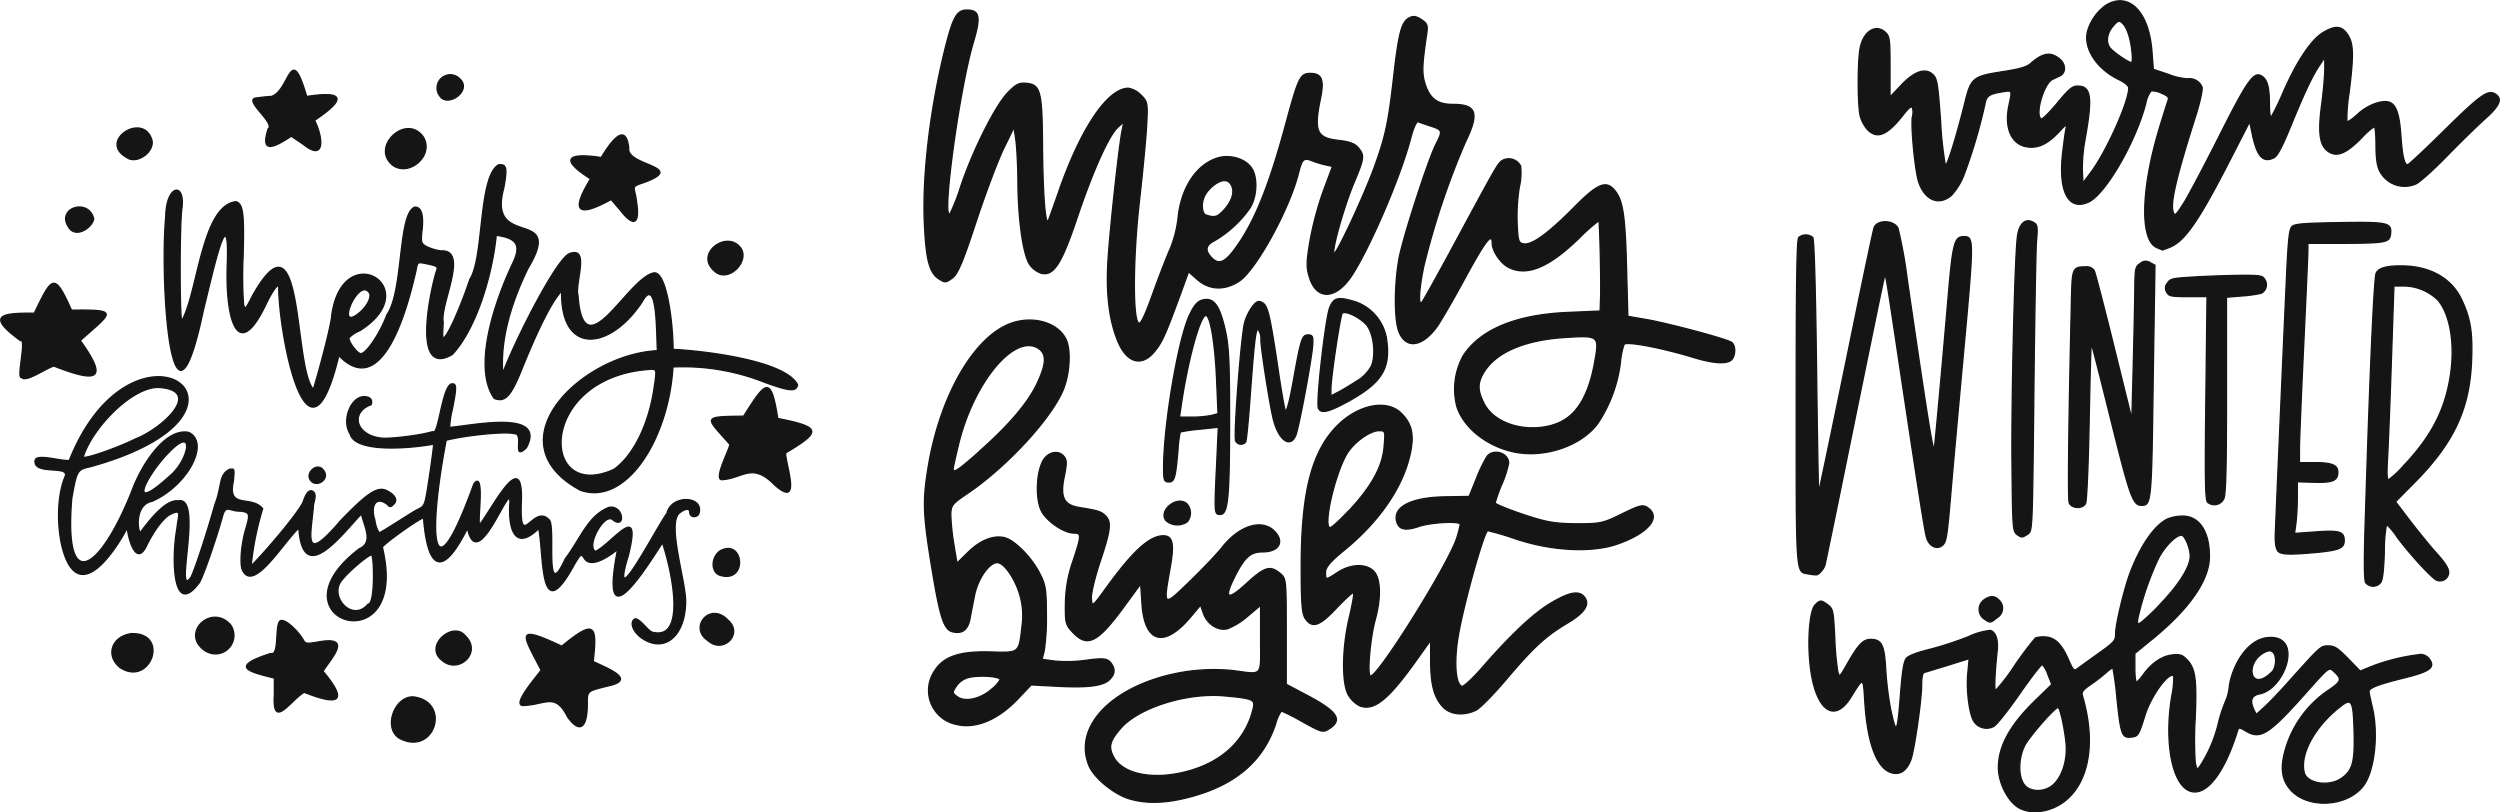 <svg id="Ebene_1" data-name="Ebene 1" xmlns="http://www.w3.org/2000/svg" viewBox="0 0 524.27 170.36"><defs><style>.cls-1{fill:#151515;stroke:#151515;stroke-linecap:round;stroke-linejoin:round;stroke-width:0.28px;fill-rule:evenodd;}</style></defs><path id="path_32b8ddc9dc5c406706335f1129acdc6a" data-name="path 32b8ddc9dc5c406706335f1129acdc6a" class="cls-1" d="M135.58,287.22c-4-1.86-1.53-9.07,2.58-8.86C146.09,279.35,142.7,290.55,135.58,287.22Zm34.91-4.67c-2.57-5.12-4.58-2.63-9-2.41-3.41.45,3.22-6.81,3.44-7.42-3.91-7.54-5.65-9.68,4.34-5,6.9-5.67,7.47-4.56,6.59,3.21,2.56,1.28,9.53,3.81,3,5.15-4.34,1.1-4.24,1-4.24,3.75C174.62,285,173,286.08,170.49,282.55ZM109,277.94V274.4c-5.46-1.32-9.48-2.35-.8-5.14,2.1.69.63-7.38,2.4-6.9.9-.13,3.43,2.2,4.52,4.15.39.7.74.73,3.07.33,7.23-1.33,3,3.08,1,6.13,5.88,7,2.56,7-3.93,4.42C112.61,278.8,108.49,285.61,109,277.94ZM76.63,272.2c-3.11-2.52-1.76-6.55,2.38-7.11C87.19,264.86,83,276.39,76.63,272.2ZM144,270.56c-3.57-3,2.45-8.15,5-5.05C152.76,269.07,147.49,273.86,144,270.56Zm-49.27-1.71c-5.8-3.61,1-10.27,5.1-5.58A3.87,3.87,0,0,1,94.77,268.85ZM200,266.61c-4.25-2.7.32-8.36,4.1-4.37C207.46,265.13,203.12,269.39,200,266.61Zm-13.9-.55c-1.76-1.2-2.57-3.06-1.72-3.92s2.88,2.35,3.86,2.64c7.17,1.9,4.24-12.47,2.14-18.75-5.62,8.91-12.93,19.22-9.41,1.41-1.87,1.56-5.73,4.09-7,1.81-.66-.93-.69-.91-2,1.23-7.44,13.78-6.38-1.51-7.53-7.42-4.86,4.75-6.41.39-6.06-5.2.48-6-6.68,15.39-8.89,5.14-5.55,11.13-8.42,8-9.21-2.17-.78,0-8.73,5.69-8.63,6.17,6,25.05-24.49,15.32-4.86.3,3-1.31,1.16-4.46.45-7.31-4.24,4.51-12.3,15.36-13.11,2.94-3.48,3.35-9.63,13.78-11.87,8.73-.53-1.4-.16-5.54.76-8.6s.87-3.46-1.27-3.67c-2.09.06-2.93-1.44-3.6,1-1.37,4.91-4,12.52-4.88,14-5.84,7.83-5.77-5.85-4.71-11.33.24-2.75,1.21-4.28-1.36-3-1.42.73-3.27,3.15-4.92,6.4-2.1,4.68-3.82-.65-4.13-3.54-1.74,3.32-8.73,15-12.61,7-2.18-4.52-2.44-13.08-.43-17.77,1.06-2.46-6.45-.2-6.31-3.25.06-1.76,5.52.12,7.2-.14,13.51-33.89,46-10.29,4.51,1.3-2.87.63-2.92.7-4,6.64-1.74,21,6.17,14.56,12.55-1.38C81,229.89,86,221.94,91,222.88c4.62,2.11-.19,11.19-7.66,14.46-3.44.66-3.11,5.58-2.51,6.6,1.57-2.11,5.27-7.09,8-6.69,5.31-1.19-.87,20.72,2.64,16.08.76-1.37,3.23-8.85,5.09-15.41,1.49-3.79.72-6.24,3.09-7.3,1-.14,1-.1.73,2.58-1.28,5.94,3.8,2.75,6.16,5.69a62,62,0,0,0-2.42,12c3.53-3.56,10.4-11.75,11-13.64s1.42-2.54,2.1-1.86c.42.42.42,1,0,2.55-.49,6.39-2.52,13.06,5.61,3.52,5.78-6,7.82-7.3,9.76-6.34,1.75.86,2.31,2,1.44,2.83-.65.65-.78.65-1.41,0-2.23-1.7-3.54.16-2.55,3.33a6.69,6.69,0,0,0,.89,2.67c.93-.33,7.27-4.6,8.28-5,1.34-.69,1.37-.79,2.31-7.09.53-3.51.9-6.44.84-6.51-4.37.82-16.42,2-17.51-2.15-1.8-2.75.1-7.8,2.93-7.8,1.28,0,1.84.64,1.48,1.67-4.34,1.56-3.35,6.32,2,7,1.85.25,8.33-.55,10.93-1.35,1.23,1.21,2-10.47,4.2-10,.79,0,.77,1-.11,5.37a20,20,0,0,0-.56,3.75c5-.42,20.48-3.8,16.08,4.3-3.17,2.92-.3-3.11-2.57-3-2.2-.5-10.41.41-14.24,1.39-3.85,20.15-3.13,33.83,5.82,9.14,2.43-3.12.65,8.42,1.22,8.51,2.47-3,9.34-17,8.71-4.36-.32,10.12,2.54-.18,5.88,3.43,1.41,1.53-1.12,17.9,3.34,8.16,3.29-4.34,4.77-9.1,9.2-10.81,3.17-.5,3.48,4.8.75,2.58-1.75-1.46-5.61,5.51-3.62,6.67,3.6-1.73,9.91-11,6.89.9-4.13,13.6,6.24-6.53,8.12-8.9.89-4.05,8.13-3.68,6.62.25-.65.78-1.84.5-1.84-.43s-.93-.8-2,0c-3,1.83,1.26,14.58,1.13,18.82C195.15,265.61,190.81,269.25,186.11,266.06Zm-57.44-7.18c1.46.16,1.25-9.5.78-10.27-.37-.37-4.92,3.46-6.29,5.28C120.33,257.21,125.35,262.91,128.67,258.88ZM87.43,231.69c3.56-3.18,5.14-10.61-.74-4.42C82.2,231.89,77.68,240.66,87.43,231.69Zm-7.62-7.4C85.65,222,94,214.13,84.92,213.47c-5.42-.39-14,8.23-16,14.55C68.88,228.63,75.8,226.27,79.81,224.29ZM202.4,252.84c-1.92-.71-1.83-3.86.14-5.15C207.48,245.07,208.34,254.68,202.4,252.84ZM173.13,235c-18.54-10.08.18-28.45,16.21-29.25-.26-2.45.13-16.46-3.28-10.13-6.8,10.15-17.1,11.15-16.82-2.38-2.41,2.66-5.21,8.75-8,15.53-2.58,6.55-3.74,7.88-6.13,7-4.5-6.35-.16-19.85,3.91-28.42,1.78-3.75.84-5.2-3.5-5.8-.72,7.55-3.87,19.26-9.21,25-8.75,5.1-4.4-14.14-3.35-17.41.41-1.08.31-1.14-2.54-1.72-1.33-.26-1.41-.2-1.7,1.42-1.66,7.41-6.88,27.63-16.2,17.94-6.63,27.44-12.63-4.94-12.6-14.25,0-1.19-1.36.66-2.92,4-5.71,11.57-8.22,2.76-7.89-8.42.58-15.37-2.91.78-5,9.16-6.85,32.5-9.13-6.67-7.89-19.62.09-6.87,4.26-7.38,3.35-1.46-.46,4.2-.43,22.16,0,23.32,3.46-6.2,4.17-24.19,11.37-25,1.51.48,1.75,2.35,1.5,11.5a87.11,87.11,0,0,0,.09,10c.3,1.23.38,1.16,2-2,10.79-19,8.36,14.93,12.63,19.83,1.28-4,3.84-13.83,3.87-15.51,2.3-16.57,20-5.69,5.89,3.23a6.4,6.4,0,0,0-2.29,1.51c-.06.91,1.9,3.44,2.57,3.31,1.23-.24,4-4.37,5.39-8.13,3.56-5.08,2.26-21.34,5.88-22.61q2,0,1.51,4.68c-.28,2.65-.23,2.88.75,3.51a9.84,9.84,0,0,0,3.2,1c6-.37-.23,11.22.47,14.95-.2,3.74-.19,3.78.6,2.71,1.12-1.54,3.35-6.79,5-11.71,3-4.64,1.73-21.5,6-24,1.7-.2,1.88.61,1.1,4.88-3.59,13.17,13,3.66,5.06,16.88-3.87,8-5.74,15.21-5.28,21.94,2.82-7.47,11.63-24.69,14.17-25.14,4.15-1.38.93,6.36,1.62,8.84,1.14,15.91,10.29-3.39,15.75-4.7,2.9-.88,4.22,11.07,4.18,16,6.47.3,23.52,2.34,26.11,7.4-.22,1.53-1.69,1.42-7-.54a46.42,46.42,0,0,0-19.12-3.18C191.66,224.38,182.72,238.44,173.13,235Zm7.06-4.35c4.07-2.86,7.33-9.45,8.44-17.08.55-3.76.54-3.8-.42-3.93C164.14,210.91,164.42,237.84,180.19,230.65Zm-52.94-33.22c1.56-1.53,2.24-3.32,1.52-4C126.41,190.52,121.42,202.71,127.25,197.43Zm86.64,36.46c-4.64-4.75-6.61-1.45-10.76-1.11-2.41.53,1.32-6.27,1.39-7.38-5.1-5.79-6.07-5.81,2.88-5.91,4.5-7.07,5.7-9,7.16.48,9.2,1.82,9.21,2.72,1.66,7.22C216.06,229.2,219.83,239.21,213.89,233.89ZM116.63,233c-1.35-1.59,1.56-4.25,2.84-1.9C120.51,232.76,117.88,234.53,116.63,233ZM56,211.37c-1.19.36,1.15-8.33-.28-7.75-7.25-5.29-4-5.8,2.93-5.72,3.75-7.76,4.19-8.71,7.8-.64,10.33-.15,8.46.45,1.85,6.36,6,8.38,3.59,8.91-5.55,5.35C61,209.49,56.91,212.47,56,211.37ZM201.23,189c-4.2-3.65,2.81-8.73,5.62-4.7C208.7,187.15,204,191.77,201.23,189ZM66.05,180.14c-3.2-4.21,3.92-6.6,5.06-2.07C70.85,179.88,67.62,182.11,66.05,180.14Zm115.57-3.75-2-2.34c-6.81,3.75-8.69,2.8-4.32-4.33-7.13-4.53-4.09-5.44,2.24-4.47,1.69-2.8,5.12-7.91,5.77-2-.56,3.77,12.32,3.83,3.34,7.18-3.21,1.08-2.06.73-1.71,4.09C185.58,178.43,184.84,180.48,181.62,176.39ZM134,167c-5.1-3.76,2.51-11.09,6.16-6.17C142.61,164.55,137.61,169.23,134,167ZM78,165.22c-5.9-3.35,3-9.34,5.14-4.12C84.42,163.73,80.22,166.89,78,165.22Zm36.91-2.84-2.36-1.6c-3.68,2.4-6.57,3.8-4.86-1.54,1.57-1.23-5.2-6-2.59-6.48,1.08-.11,1.9-.26,3.24-.32,3.93-1.15,4-11.78,7.43,0,7-1.08,9.16,0,1.66,5C119.23,161,119.76,166.36,114.94,162.38Zm28.65-10.22a2.77,2.77,0,0,1,4.46-3.27C150.45,151.35,145.06,155,143.59,152.16Z" transform="translate(-51.46 -132.21)"/><path id="path_a34ae29320bee765dcb9c5df1cdd7396" data-name="path a34ae29320bee765dcb9c5df1cdd7396" class="cls-1" d="M474.54,301.43c-2.15-1.43-4-5.2-4-8.22,0-4.56,2.45-9,7.91-14.28l3.29-3.19-.79-2a6.19,6.19,0,0,0-1.19-2.17c-.22-.08-2.34,2.66-4.73,6.1s-4.84,6.53-5.45,6.87a3.18,3.18,0,0,1-4.15-1c-1-1.5-1.64-6.59-1.31-10.1l.29-3.11L460,271.71l-5,1.52c-.37.1-.56,1.06-.56,2.74,0,3.06-1.55,13.71-2.25,15.56s-1.76,2.87-3.09,2.87c-3.62,0-6-5.38-6.58-15.14-.33-5.18-.23-5.15-2.95-.78-3.5,5.62-7.42,2.61-8.48-6.54-.63-5.44-.13-11.68,1-12.85s1.35-1,2.73,0c1.05.83,1.12,1.19,1.4,6.81a61.92,61.92,0,0,0,.64,7.18c.33,1.21.39,1.16,2.06-1.78,2.28-4,3.28-5,4.83-5,2.31,0,2.88,1.14,3.16,6.29a67.09,67.09,0,0,0,1,8.21c1.22,5.76,1.45,5.41,2.11-3.1.36-4.76.7-6.81,1.21-7.42s2.35-1.26,5-1.92a71.07,71.07,0,0,0,8-2.62,14.46,14.46,0,0,1,4.6-1.33c1.14.3,1.7,1.93,1.46,4.24-.52,4.89-.65,8.36-.33,8.36a41,41,0,0,0,4.09-5.37A69.39,69.39,0,0,1,478.3,266a5.4,5.4,0,0,1,2-.22c2.05.08,3.48,1.44,4.89,4.67,1,2.3,1.21,2.52,1.9,2,.42-.32,2.4-1.74,4.4-3.18,3.42-2.44,3.64-2.7,3.64-4.24,0-2,1.86-9.67,3.13-12.95,2.2-5.67,5-9.63,7.66-11a8.59,8.59,0,0,1,3.24-.64c3.52,0,5.66,3.23,5.63,8.53,0,4.82-4.12,10.81-11.64,17l-4,3.27v3c0,1.66.15,3,.33,3s.84-.71,1.45-1.56c1.73-2.4,3.9-3.88,6.06-4.12,1.62-.18,2.1,0,3,.9,1.84,1.84,2.17,4,1.82,12.34a74.41,74.41,0,0,0,0,9.23c.31,1.66.35,1.69,1,.85a28.44,28.44,0,0,0,3.88-9.09,30.36,30.36,0,0,1,1.55-4.67,9.36,9.36,0,0,0,.72-2.92c.5-3.93,3.52-9.88,8.08-10.28,7.6-.68,3.64,10.79-1.74,11.81-2.59.49-1.58,2.62-.67,4.31.53-.51,1.08-1,1.63-1.49.92-.83,3.18-3.17,5-5.22,7-7.81,6.87-7.66,8.5-7.66,1.26,0,1.94.44,4.08,2.63l2.57,2.64,2.64-1.07a41.49,41.49,0,0,1,10.15-2.42,2.42,2.42,0,0,1,1.75,1c1.24,1.76.13,2.58-5.36,3.94s-7.35,2.1-7.33,2.84c0,.27.31,1.69.66,3.17,1.38,5.69.51,13.53-1.84,16.61-3.41,4.46-11.71,4.9-15.31.8-1.74-2-2.11-4.35-1.23-7.78a22.48,22.48,0,0,1,9.4-13.2c2.61-1.8,2.7-2.22.8-3.94-.87-.78-1-.67-5.64,4.55-7.75,8.73-9.57,9.91-12.59,8.13-1.46-.86-1.59-.87-1.81-.15-2.76,8.95-6.57,13.82-9.92,12.71-3.77-1.24-5.5-10.12-3.89-19.93a18.4,18.4,0,0,0,.42-4.23c-1-1-4.75,4.16-6,8.15-1.38,4.39-1.46,4.51-3,4.67-1.86.18-2.12-.55-2.92-8.22a60.87,60.87,0,0,0-.83-6.24c-.11-.11-.74.3-1.39.9a36.65,36.65,0,0,1-3.24,2.51c-1.66,1.14-2,1.59-1.77,2.36,2.78,9.46,1.52,17.69-3.35,21.84C481.73,302.55,477.25,303.22,474.54,301.43Zm6.6-4c2.56-1.43,4.07-5.63,3.54-9.86-.42-3.4-1.25-7-1.62-7-.71,0-6.16,6.25-7.06,8.11-1.3,2.69-1.32,6.49,0,8.12C477,298.1,479.38,298.38,481.14,297.39Zm61.36-2c2.33-1.7,2.78-3.34,2.64-9.57-.16-6.65-.48-7.31-2.69-5.62-5.44,4.15-8.75,10.08-7.77,14C535.27,296.54,539.94,297.27,542.5,295.4Zm-14.61-22.28c1.19-1.17,1.18-5.28-1.15-4.31C522,270.81,523.18,277.83,527.89,273.12Zm-23-14.69c3.76-4,5.88-7.49,5.88-9.66,0-1.64-1.14-4.36-1.84-4.36-1.16,0-3.42,2.27-4.76,4.77a61.1,61.1,0,0,0-4.31,12.33c-.3,1.59-.26,1.67.55,1.24A40.82,40.82,0,0,0,504.92,258.43ZM467.53,262a2.46,2.46,0,0,1,0-4c1.31-.92,2.28-.88,3.19.12a2.28,2.28,0,0,1-.44,3.61C468.87,262.89,468.8,262.9,467.53,262Zm80-7.74c-.31-.59-.32-5.23,0-14.62,1-32.32,1.82-49.37,2.24-50.17.59-1.1,2.24-1.54,5.57-1.49,5.78.08,10.24,2.62,12.31,7,1.9,4,2.37,6.91,2.11,13.05-.42,10-3.72,17-11.75,25.17l-4.19,4.23,3.15,4.13c1.73,2.26,4.23,5.32,5.57,6.79,1.6,1.77,2.42,3.06,2.42,3.81a1.79,1.79,0,0,1-2.64,1.65c-1.14-.61-5.83-5.76-8.19-9a14,14,0,0,0-2.2-2.64,30.68,30.68,0,0,0-.46,5.75c-.12,3.92-.37,6-.78,6.47A2,2,0,0,1,547.48,254.27Zm8.28-24.7c5.81-6.24,8.62-11.88,9.61-19.34.84-6.28-.25-12.27-2.74-15.11a10.42,10.42,0,0,0-7.35-2.93h-1.85l-.54,16c-.29,8.77-.66,17.91-.8,20.3-.18,2.88-.12,4.36.19,4.36A19.36,19.36,0,0,0,555.76,229.57Zm-125.09,23c-2.69-.41-2.58,1.08-2.58-36.07,0-25.81.13-34.08.54-34.48a2.29,2.29,0,0,1,2.93,0c.29.35.58,10.28.79,27,.18,14.55.38,26.4.45,26.33s2.08-9.46,7.8-37.4c1.94-9.45,3.66-17.53,3.83-18,.65-1.69,4.12-1.61,5,.11a95.74,95.74,0,0,1,1.94,10.71c4.07,28,5.48,36.82,5.68,35.48s1.82-19.13,2.85-31.24c1-11.85,1.34-13.16,3.31-13.16,2.17,0,2.17.37,0,24-1.13,12.22-2.34,25.62-2.69,29.8-.79,9.26-.95,10.25-1.78,10.94-1.19,1-2.82.15-3.33-1.69-.43-1.51-1.86-10.7-6.49-41.61-1.88-12.53-2.09-13.75-2.3-13.17-.15.42-3.32,15.81-9.6,46.64-1.48,7.24-2.79,13.52-2.91,14-.27.88-1.43,2.15-1.89,2C432,252.79,431.34,252.67,430.67,252.57Zm98.4-4.88c-.41-.5-.58-1.71-.5-3.68.14-4,1.8-42.07,2.35-54,.35-7.61.58-9.72,1.13-10.27s2.32-.71,9.81-.83c10.28-.16,11.1,0,10.88,2.28-.19,1.88-.8,2-9.86,2.06l-7.49,0v1.46c0,.79-.4,9.78-.88,20s-.89,19.88-.89,21.53v3h3.16c3.65,0,4.89.5,4.89,2,0,1.77-1.07,2.23-4.95,2.11l-3.55-.1v3.31a49.93,49.93,0,0,1-.29,5.41l-.29,2.11,4.54-.32c4.93-.35,5.88-.05,5.88,1.81,0,1.59-1,2-5.45,2.47C531.38,248.59,529.78,248.54,529.07,247.69Zm-54.73-3.47c-.82-.6-.88-1.39-1-14.84s.53-42.13,1.12-47.37c.32-2.83,1.63-4.1,3.3-3.2.91.49,1,.75.71,4.16-.14,2-.39,16.45-.55,32.11-.29,28.2-.3,28.48-1.23,29.12C475.51,245,475.41,245,474.34,244.22Zm11-6.62c-.31-.83-.12-17.19.49-43.31.14-5.77.29-6.1,2.91-6.11a1.93,1.93,0,0,1,1.84.78c.22.42,2.09,7.6,4.15,15.95l3.75,15.18.27-10.49c.15-5.77.3-12.95.34-15.95.05-5.26.1-5.48,1.14-6.17a1.66,1.66,0,0,1,2.09-.18l1,.54L503,212c-.33,25.66-.38,26.18-2.46,26.18-1.78,0-2.4-1.74-6.36-17.67-2.18-8.76-4-16-4.13-16.09s-.3,7.2-.48,16.2c-.17,9.28-.5,16.71-.75,17.18C488.2,239,485.85,238.89,485.37,237.6Zm29-.1c-.47-.57-.54-4.76-.34-21.89l.24-21.19h-4c-3.54,0-4-.09-4.45-.92a1.58,1.58,0,0,1,.17-1.94c.61-.94,1.09-1,6.4-1.3,3.16-.17,7.49-.3,9.63-.3,3.47,0,3.95.1,4.39.91a2,2,0,0,1-.77,2.85,27.14,27.14,0,0,1-4,.56l-3.29.27v20.58c0,15.63-.14,20.84-.57,21.69A2.18,2.18,0,0,1,514.38,237.5Zm-10.6-53.35c-3.61-1.45-3.38-12.27.53-25.15.83-2.73,1.65-5.32,1.81-5.75.24-.61-.07-.94-1.36-1.48a4.76,4.76,0,0,0-2.19-.5,5.66,5.66,0,0,0-1.12,2.57c-2.08,8.09-8.39,19-11.95,20.72-4.23,2-6.43-2.07-5.51-10.19.26-2.23.58-4.56.72-5.19.23-1,.08-1-1.47.7-2.38,2.53-4.33,3.46-6.6,3.15-3.37-.45-4.92-3.94-3.89-8.76.68-3.16.7-3.12-1.18-2.82-3,.47-3.56.84-3.88,2.66a109.17,109.17,0,0,1-4.36,14.75,13.25,13.25,0,0,1-2.68,4.36c-2.62,2.2-5.57,1-6.85-2.88-.78-2.37-1.69-12.09-1.28-13.74a3.38,3.38,0,0,0,0-1.71c-.2-.55-.68-.19-2,1.49-3.33,4.22-5.39,5.07-7.4,3.06a7.51,7.51,0,0,1-1.54-2.79c-.55-2-.6-11-.08-14.12.61-3.72,3.37-5.48,5.41-3.45.81.81.89,1.49.89,7.18v6.29l2.35-2.46c2.83-3,5.15-3.72,6.7-2.17.82.81,1,1.92,1.56,9.76a73,73,0,0,0,1,9.2c.34.35,2.35-6.12,4.09-13.15,1.28-5.18,1.68-5.51,7.81-6.46,3.69-.57,5.18-1,6-1.74,2.51-2.21,4.15-2.49,6-1,1.37,1.07,1.45,2.95.15,3.58l-1.57.75c-1.86.86-3.75,7.47-2.39,8.31.23.14,1.74-1.36,3.37-3.32,2.48-3,3.17-3.57,4.28-3.57,2.86,0,3.16,2.31,1.5,11.47a33.48,33.48,0,0,0-.52,6.25l.13,2.58,1.67-2.23c3.25-4.33,7.94-14.79,7.94-17.69,0-.45-.82-1.15-2.08-1.75-4.58-2.22-7.35-6.38-6.62-9.94a10.2,10.2,0,0,1,3.92-5.67c4.75-2.89,9,1.32,9.63,9.6l.3,3.86,3.31,1.11a12.41,12.41,0,0,0,3.91.88,2.81,2.81,0,0,1,3,1.76c.15.58-.43,3.17-1.35,6.08-4.11,12.94-5.36,18.32-4.69,20.13.32.86.52.69,2.07-1.7.95-1.46,4.29-7.77,7.44-14,5.91-11.76,7.3-13.78,8.91-12.92,1.27.68,1.74,2.26,1.74,5.9,0,1.84.17,3,.39,2.76a56.63,56.63,0,0,0,2.57-5.34c2.93-6.62,5.88-11,8.48-12.49s3.87-1.24,5.12.79c1.09,1.79,1.12,4.32.15,12a32.85,32.85,0,0,0-.46,6c.15.15,1.17-.54,2.26-1.55,2-1.88,5-3,6.55-2.54s2.2,2.61,2.51,7,.73,6.15,1.42,6.15c.21,0,3.74-3.31,7.84-7.36,7.33-7.23,9-8.44,10.52-7.5s1.11,2.34-2.05,5.16c-1.68,1.5-5.36,5.09-8.19,8s-5.71,5.45-6.4,5.72a5.87,5.87,0,0,1-7.61-2.78c-.52-1.09-.74-2.74-.74-5.4,0-2.12-.16-3.84-.36-3.84a13.72,13.72,0,0,0-2.57,2.26c-3.46,3.54-5.44,4.28-7.33,2.76-1.58-1.28-1.9-3.91-1.15-9.58.37-2.77.67-6.14.67-7.49v-2.46l-.91,1.34c-1.62,2.36-3.19,5.65-6,12.49-2,4.92-3,6.83-3.77,7.21-2.27,1.13-3.56-.27-4.52-4.93l-.55-2.64-4.33,8.44c-6.33,12.31-9.26,16.56-12.32,17.84a14.47,14.47,0,0,1-1.68.62C504.82,184.56,504.32,184.37,503.78,184.15Zm-5.27-41.39c-.36-2.91-1.11-5-2.12-5.81-.58-.48-.87-.36-1.86.81-1.25,1.48-1.49,3.32-.59,4.5.68.88,3.85,3.07,4.46,3.07C498.67,145.33,498.71,144.35,498.51,142.76Z" transform="translate(-51.46 -132.21)"/><path id="path_0523f5a6737732f01e702ce5dee72439" data-name="path 0523f5a6737732f01e702ce5dee72439" class="cls-1" d="M288.1,299.68c-3.13-1-7.21-4.35-8.26-6.86-2.89-6.93,2.46-14.23,13.18-18a39.9,39.9,0,0,1,16.86-2c6.56.84,5.94,1.53,5.94-6.56v-7.1l-2.69,2.26a14.79,14.79,0,0,1-4.24,2.64c-2,.5-4.26-.94-5.07-3.24l-.59-1.71L301,261.77c-5.47,6.39-9.5,5.24-10.05-2.88l-.28-4.22-3.37,4.61c-5.61,7.69-7.75,8.79-10.8,5.61-1.56-1.63-1.66-2-1.61-6.08a27.57,27.57,0,0,1,1.55-8.86c1.83-5.49,1.85-5.94.24-5.95-2.06,0-5.59-2.38-6.76-4.52-1.27-2.32-1.2-7.69.15-10.46,1-2,3.3-2.56,4.5-1.11.63.75.64,1.51.06,4.31-.88,4.27-.08,5.9,3.17,6.42,3.93.63,4.59.84,5.48,1.73,1.3,1.3,1.11,2.95-1.12,9.63-1.11,3.3-1.93,6.8-1.84,7.78.17,1.75.21,1.72,3.21-2.42,5.52-7.6,9-10.79,11.9-10.79,1.95,0,2.32,1.66,1.45,6.55-1.52,8.5-1.55,8.47,4.1,3,2.71-2.62,5.75-5.82,6.76-7.11,3.51-4.49,8.17-6,10.81-3.57,2.39,2.23,1.24,4.5-2.27,4.5-2.56,0-3.79,1.07-5.84,5.12-2.4,4.75-1.63,5.24,2.42,1.51,3.8-3.48,4.93-3.83,7-2.15,1.32,1.07,1.33,1.2,1.33,12.19v11.1l4.14,2.19c6.57,3.45,7.8,5.23,4.93,7.11-1.34.88-1.56.82-5.59-1.4a47.5,47.5,0,0,0-4.49-2.31,8.4,8.4,0,0,0-1.22,2.75c-2.63,7.89-8.57,12.9-18.26,15.38C295.73,300.72,291.72,300.79,288.1,299.68ZM300.29,294c7.51-1.95,12.5-6.7,14-13.33.41-1.77-.17-2-6.17-2.54-7.78-.69-17.8,2.46-21.6,6.78-2.32,2.64-2.64,3.91-1.55,6C286.89,294.57,293.26,295.85,300.29,294Zm-48.09-9.84a7.27,7.27,0,0,1-4.77-11.23c1.85-3,5.2-4.18,11.7-4,6.22.18,6,.35,6.68-5.6a15.44,15.44,0,0,0-.53-6.5c-1-3.37-3.29-6.63-4.69-6.63-1.69,0-4,3.33-4.72,6.67-.35,1.78-.82,4.09-1,5.15-.46,2.31-1.65,3.18-3.66,2.68-1.8-.45-2.61-2.94-4.29-13.08-1.84-11.13-2-14.16-.91-20.9,2.25-14.38,8.86-26.62,16.33-30.23,4.8-2.33,10.71-1,12.64,2.8,1.06,2.1.87,6.91-.4,10.28-2.25,6-11.84,16.45-20.2,22.1-3.27,2.21-3.52,2.53-3.53,4.53a46.5,46.5,0,0,0,.63,6.11l.66,4,2.34-2.3c2.53-2.49,5.29-3.59,7.61-3.05,2.06.48,5.53,3.94,7.29,7.26,1.34,2.54,1.5,3.45,1.51,8.77a47,47,0,0,1-.45,7.71l-.45,1.78,2.72.37a28.55,28.55,0,0,0,6.39-.16c4.13-.57,4.87-.43,5.71,1.14a2.08,2.08,0,0,1-.29,2.45c-1.12,1.71-4.29,2.22-11.46,1.84l-5.35-.28-2.85,3C260.78,283.12,256.17,285.06,252.2,284.17Zm7-7.27a7,7,0,0,0,2-2.14c0-.65-3.93-1-6.34-.52a4.51,4.51,0,0,0-2.82,1.81c-.91,1.38-.9,1.49.15,2.27C253.8,279.48,256.8,278.87,259.24,276.9Zm-2.4-50c6.25-5.53,10.21-10.17,12.14-14.25s2.06-6.19.29-7.35c-5-3.28-13.65,7.15-16.79,20.26-.61,2.53-1.11,4.79-1.11,5C251.36,231.52,252.42,230.81,256.84,226.89ZM354,280.4c-1.82-2-2.52-4.66-2.52-9.74V266.5l-3.17,4.44c-5.72,8-8.72,10.43-11.68,9.3a5.77,5.77,0,0,1-2.48-2.43c-1.34-2.56-1.21-10,.3-16.25.64-2.62,1-4.9.88-5.06s-1.77,1.29-3.58,3.22c-3.55,3.79-5.08,4.32-6.53,2.25-.71-1-.88-3.09-.88-11,0-15.28,2.12-23.79,7.27-29.2,4.38-4.61,10.5-5.94,13.6-3,2.39,2.29,2.9,4.66,1.92,8.91-1.59,6.87-6.44,13.9-13.7,19.86-3,2.44-4,3.64-4,4.67,0,1.7,0,1.7,2.6,0s5.94-1.9,7.55-.17c1.42,1.52,1.54,5.52.29,10.07-1.1,4-1.76,11.87-1,11.87,1.69,0,16.54-23.83,18.11-29.05a23.32,23.32,0,0,0,.71-2.75c0-.75-6.09-.45-8.68.43-2.79.94-4.11.69-4.61-.89-1-3.16,2.89-5.2,10.15-5.32l5-.08,1.54-3.8a29.22,29.22,0,0,1,2.23-4.63c1.39-1.67,4.51-.67,4.51,1.44a21.15,21.15,0,0,1-1.41,4.4,29.91,29.91,0,0,0-1.41,3.93c0,.26,2.6,1.33,5.79,2.4,4.95,1.66,6.58,1.94,11.17,2,5.07,0,5.62-.1,9.61-2.07,3.69-1.81,4.39-2,5.37-1.34,3,2,.27,5.33-6.22,7.63-5.37,1.89-13.66,1.5-21.26-1a61.27,61.27,0,0,0-6-1.79c-.75,0-5,15.18-6.19,22-.93,5.5-.6,10.21.75,10.65.36.11,2.26-1.65,4.24-3.92,6.1-7,10.79-11.41,14.52-13.61s5.76-2.61,6.88-1.27c1.3,1.58.19,3.34-3.51,5.54-4.6,2.74-7.18,5.12-12.88,11.88-2.56,3-5.38,5.9-6.26,6.36C358.43,282.39,355.56,282.12,354,280.4Zm-19.62-41.14c4.67-5,7-9.16,7.34-13.37.29-3.27.26-3.37-1.06-3.37-1.86,0-5.21,2.38-6.66,4.73-2.57,4.16-5.2,15.62-3.58,15.62C330.69,242.87,332.48,241.25,334.34,239.26ZM296,241.41c-1.72-2.07,2.21-5.34,4.31-3.6a2.89,2.89,0,0,1,.14,3.82A3.64,3.64,0,0,1,296,241.41Zm10.54-10.48.41-9.12-3.9.41a32.55,32.55,0,0,0-4.08.58,21.89,21.89,0,0,0-.45,3.48c-.52,6.15-.75,7-1.94,7-1,0-1.1-.4-1.1-3,0-8.9,3-26.64,5.35-31.84,1-2.16,1.74-3.05,2.83-3.32,2.26-.57,3.5,1,4.65,5.91.85,3.59,1,6.78,1,19,0,17.05-.34,20.07-2,20.07C306.15,240.05,306.13,239.83,306.53,230.93Zm-1-11.61,1.35-.36-.3-7.13c-.34-7.87-1.36-13.78-2.33-13.45-1.26.42-3.77,9.72-5.1,18.91l-.35,2.4h2.7A20.93,20.93,0,0,0,305.57,219.32ZM369,227c-5.64-1.16-10.53-5-12-9.45a14.52,14.52,0,0,1,1.35-10.81c3.62-5.46,11-8.51,21.74-9l6.93-.3.1-2.89c.11-3.41-.17-15.83-.37-16.06a39.89,39.89,0,0,0-4.28,3.82c-6.32,6.08-10.88,7.92-14.7,5.94-1.65-.85-3.37-3.41-3.37-5,0-2.4-1.38-.64-5.63,7.17-2.57,4.73-5.3,9.43-6.06,10.45-3.1,4.13-6.36,4.54-7.85,1-1.08-2.58-1-10.49.06-15.85,1-4.83,6.08-20.44,7.67-23.56,1.44-2.82,1.39-3-1.05-3.79-1.17-.38-2.38-.8-2.7-.94s-1,1.38-1.52,3.38c-2.09,8-8.33,22.59-12.25,28.72-3.35,5.22-7.48,5.48-9,.57-.67-2.09-.65-3.18.13-7.8A68.18,68.18,0,0,1,329,172.17l1.9-5.07-1.48-.32a18.86,18.86,0,0,1-2.79-.85c-1.77-.71-2.11-.4-2.87,2.61-1.89,7.52-8.84,20.2-12.39,22.61-3,2-6.26,1.92-8.76-.27l-1.9-1.67-2,5.49c-3,8.12-3.61,9.42-5.24,11.36-2.6,3.08-5.64,2.25-7.49-2.05s-2.58-9.84-2.19-16.81c.33-6.08,2.31-24.33,3-27.72l.35-1.7-1.25,1.12c-1.88,1.68-5.24,9.14-8.54,18.95s-4.93,12.31-7.54,11.66a4.93,4.93,0,0,1-2.43-1.84c-1.36-2.09-2.36-9-2.45-16.88,0-3.73-.24-7.93-.45-9.33l-.38-2.54-2.2,4.52c-1.2,2.49-3.79,9.35-5.74,15.26-2.79,8.48-3.84,11-5,11.82-1.35,1-1.52,1-2.85.15-1.94-1.27-2.66-4-3-11.58-.47-10.11,1.24-24.42,4.44-37.1,1.59-6.27,2.4-7.67,4.45-7.67,2.69,0,3,1.36,1.36,6.82-3,10.2-6.74,38-4.84,35.84a42,42,0,0,0,2.29-5.91c2.49-7.38,7.13-16.62,9.7-19.32,1.78-1.87,2.44-2.21,4-2.06,2.94.28,3.29,1.6,3.37,12.9.07,10.41.61,17.26,1.24,15.83.2-.47,1.16-3.14,2.13-5.94,4.63-13.36,10.28-21.76,14.64-21.76a4.85,4.85,0,0,1,2.65,1.44c1.38,1.37,1.43,1.67,1.18,6.36-.14,2.7-.83,9.88-1.52,15.94-1.31,11.53-1.42,24.27-.21,25.48.43.43,1.29-1.33,3-6.08,1.32-3.67,3-8,3.68-9.5a24.17,24.17,0,0,0,1.64-6.42c.61-6.34,3.86-11.27,8.31-12.61,2.64-.79,5.83.18,7.13,2.15s1.11,6-.35,8.33a23.54,23.54,0,0,1-7.36,6.83c-2,1-2.18,2.11-.59,3.71,1.39,1.39,2.66.89,4.7-1.86,4.09-5.5,7.15-13,10.78-26.42,2.59-9.58,3-10.46,5.11-10.46,2.41,0,2.95,1.3,2.14,5.23-1.43,6.92-.83,8.32,3.83,8.82,2.22.24,3.4.68,4.1,1.54,1.35,1.64,1.28,2.14-1,7.56-2,4.83-4.47,13.55-4.13,14.57.28.83,6.29-12,8.54-18.22,2.33-6.46,2.92-9.27,4.05-19.22,1-8.77,1.62-11.08,3.19-11.92.86-.46,1.46-.38,2.56.34,1.29.85,1.41,1.21,1.09,3.3-1,6.72-1,8.3-.12,10.73,1,2.72,2.62,3.77,5.69,3.77,5,0,5.54,1.83,2.54,8a162.58,162.58,0,0,0-8.69,26c-1,4.83-1.17,8.33-.4,7.49.28-.3,3.11-5.38,6.3-11.28,9.2-17.05,9.51-17.6,10.42-18.36a2.78,2.78,0,0,1,4,1.09,13.13,13.13,0,0,1-.28,4.39,39.89,39.89,0,0,0-.46,7.51c.17,3.88.29,4.25,1.44,4.41,1.73.25,5.22-2.31,10.6-7.76,4.77-4.83,6.57-5.61,8.33-3.58s2.28,5,2.56,15.73l.29,10.79,4,.7c4.4.76,16.61,4,17.74,4.76.9.58.91,2.78,0,3.67s-3.61.83-7.81-.45c-6.83-2.09-14.28-3.5-14.72-2.79a15.76,15.76,0,0,0-.76,3.74,29.46,29.46,0,0,1-4.67,12.73C383.22,225.67,375.45,228.34,369,227Zm8-5.66c4.71-1.31,7.55-5.59,8.92-13.44.93-5.27.81-5.36-6.18-4.92-8.52.53-14.52,3.09-17.08,7.29-1.38,2.26-1.37,3.81.05,6.59C364.84,221,371.21,223,377,221.36ZM307,177.29c1.81-1.38,4.06-4.47,2.45-6.61-1.37-1.81-4.49.89-5.3,2.48-1.11,2.2-.31,4.13.18,4.13C304.5,177.29,306,178.05,307,177.29Zm3.58,47.23c-.44-1.15,1.17-22.17,1.9-24.71a11.18,11.18,0,0,1,1.67-3.39c.88-1.07,1.28-1.2,2.11-.7,1.09.66,1.56,2.73,3.33,14.64.56,3.74,1.18,7.29,1.39,7.91s.84-1.43,1.65-5.94c1.65-9.2,1.87-9.88,3.18-9.88.92,0,1.06.35.92,2.26-.23,3.11-2.88,17.24-3.53,18.8-1.16,2.82-3.67,1-4.75-3.53-.77-3.17-2.56-14.7-2.57-16.51a3.34,3.34,0,0,0-.53-2.12c-.56-.35-.84,2-1.79,14.93-.33,4.49-.72,8.37-.87,8.62A1.25,1.25,0,0,1,310.53,224.52Zm17.35-6.84c-.49-1.29,1.5-18.86,2.39-21s1.82-2.26,5.43-1.17a9.91,9.91,0,0,1,6.44,7.53c1,6.39-.81,9.35-7.95,13.33C329.9,218.73,328.41,219.05,327.88,217.68Zm8.38-5.75a8.37,8.37,0,0,0,2.76-3c1-2.44.41-7.05-1.13-8.69s-4.38-2.92-5-2.34c-.4.4-2.32,13.12-2.38,15.76l0,1.57,1.84-.95C333.37,213.73,335.12,212.69,336.26,211.93Z" transform="translate(-51.46 -132.21)"/></svg>